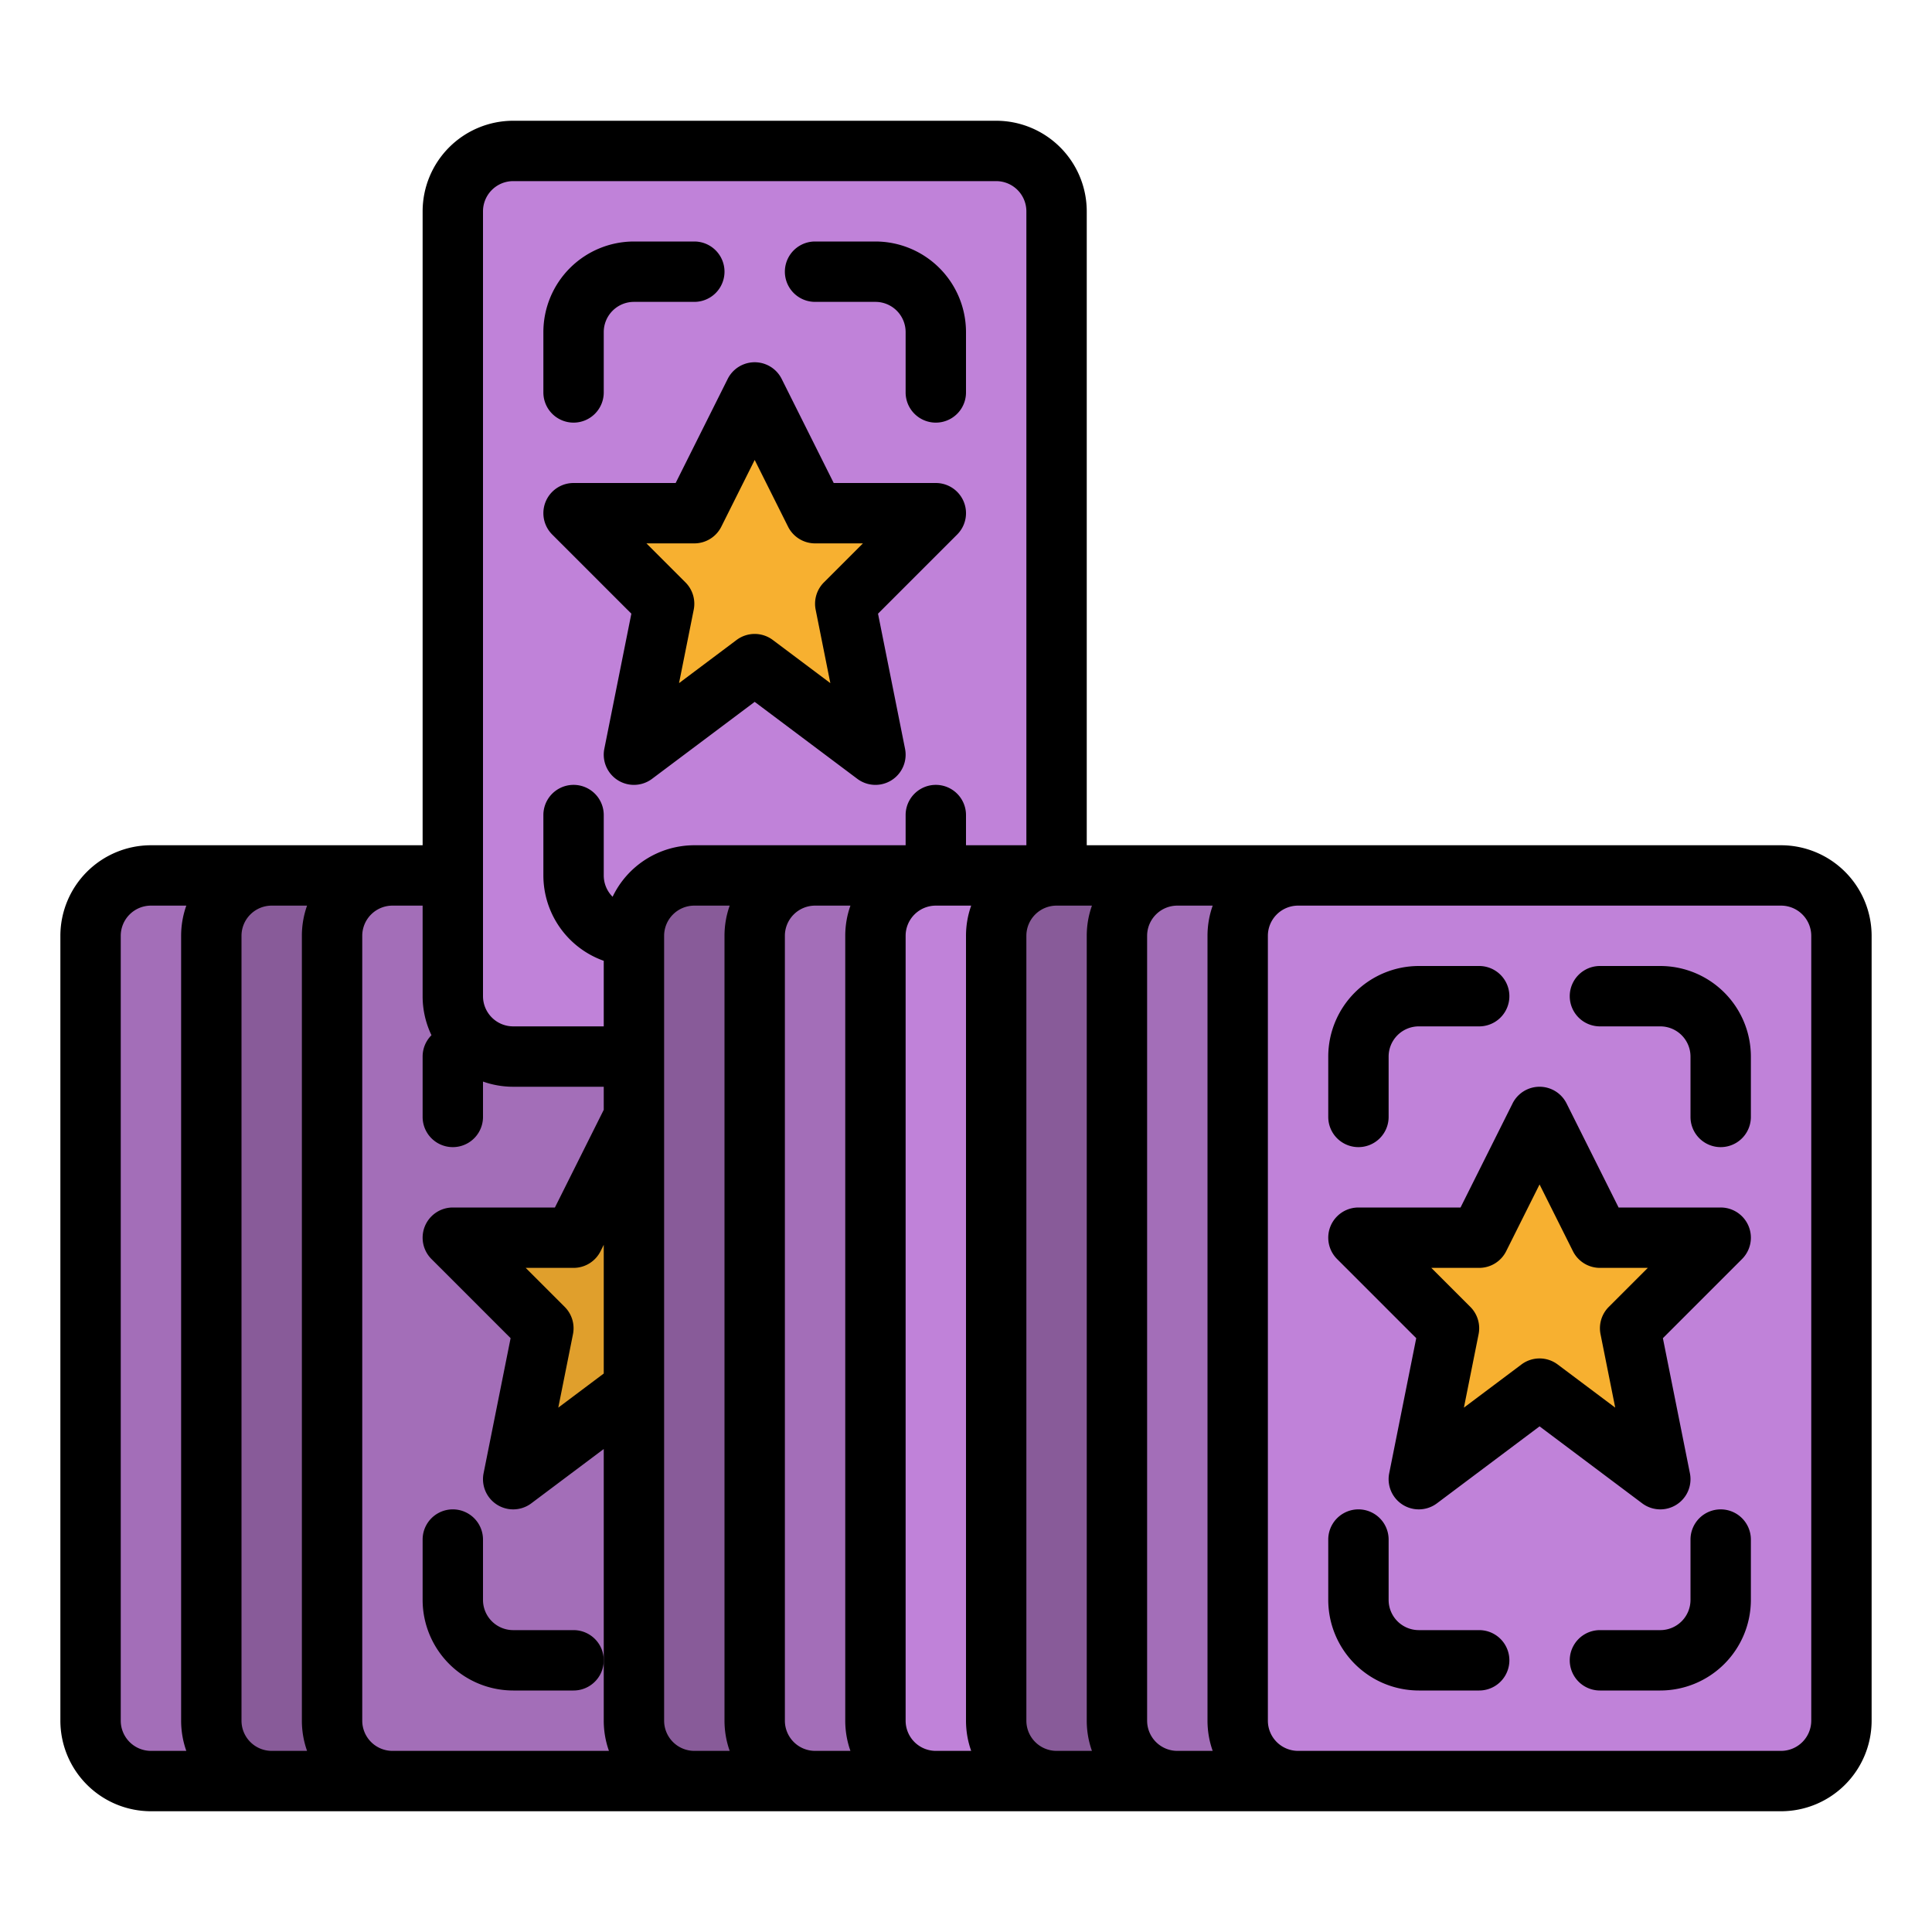 <svg id="Filled" height="512" viewBox="0 0 512 512" width="512" xmlns="http://www.w3.org/2000/svg"><rect fill="#a36eb8" height="240" rx="16" width="56" x="24" y="232"/><rect fill="#885b99" height="240" rx="16" width="56" x="56" y="232"/><rect fill="#a36eb8" height="240" rx="16" width="160" x="88" y="232"/><path d="m192 352 8 40-32-24-32 24 8-40-24-24h32l16-32 16 32h32z" fill="#e09f2c"/><rect fill="#c082d9" height="240" rx="16" width="160" x="120" y="40"/><path d="m224 160 8 40-32-24-32 24 8-40-24-24h32l16-32 16 32h32z" fill="#f7b030"/><rect fill="#885b99" height="240" rx="16" width="56" x="168" y="232"/><rect fill="#a36eb8" height="240" rx="16" width="56" x="200" y="232"/><rect fill="#c082d9" height="240" rx="16" width="56" x="232" y="232"/><rect fill="#885b99" height="240" rx="16" width="56" x="264" y="232"/><rect fill="#a36eb8" height="240" rx="16" width="56" x="296" y="232"/><rect fill="#c082d9" height="240" rx="16" width="160" x="328" y="232"/><path d="m432 352 8 40-32-24-32 24 8-40-24-24h32l16-32 16 32h32z" fill="#f7b030"/><path d="m152 432h-16a8.009 8.009 0 0 1 -8-8v-16a8 8 0 0 0 -16 0v16a24.027 24.027 0 0 0 24 24h16a8 8 0 0 0 0-16z"/><path d="m152 128a8 8 0 0 0 -5.657 13.657l20.973 20.972-7.161 35.8a8 8 0 0 0 12.645 7.971l27.2-20.4 27.2 20.4a8 8 0 0 0 12.645-7.969l-7.161-35.8 20.973-20.972a8 8 0 0 0 -5.657-13.659h-27.056l-13.789-27.578a8 8 0 0 0 -14.31 0l-13.789 27.578zm39.155 11.578 8.845-17.689 8.845 17.689a8 8 0 0 0 7.155 4.422h12.687l-10.344 10.343a8 8 0 0 0 -2.188 7.226l3.894 19.468-15.249-11.437a8 8 0 0 0 -9.6 0l-15.249 11.437 3.894-19.468a8 8 0 0 0 -2.188-7.226l-10.344-10.343h12.687a8 8 0 0 0 7.155-4.422z"/><path d="m152 112a8 8 0 0 0 8-8v-16a8.009 8.009 0 0 1 8-8h16a8 8 0 0 0 0-16h-16a24.027 24.027 0 0 0 -24 24v16a8 8 0 0 0 8 8z"/><path d="m216 80h16a8.009 8.009 0 0 1 8 8v16a8 8 0 0 0 16 0v-16a24.027 24.027 0 0 0 -24-24h-16a8 8 0 0 0 0 16z"/><path d="m360 320a8 8 0 0 0 -5.657 13.657l20.973 20.972-7.161 35.8a8 8 0 0 0 12.645 7.971l27.2-20.4 27.2 20.4a8 8 0 0 0 12.645-7.969l-7.161-35.8 20.973-20.972a8 8 0 0 0 -5.657-13.659h-27.056l-13.789-27.578a8 8 0 0 0 -14.31 0l-13.789 27.578zm39.155 11.578 8.845-17.689 8.845 17.689a8 8 0 0 0 7.155 4.422h12.687l-10.344 10.343a8 8 0 0 0 -2.188 7.226l3.894 19.468-15.249-11.437a8 8 0 0 0 -9.6 0l-15.249 11.437 3.894-19.468a8 8 0 0 0 -2.188-7.226l-10.344-10.343h12.687a8 8 0 0 0 7.155-4.422z"/><path d="m360 304a8 8 0 0 0 8-8v-16a8.009 8.009 0 0 1 8-8h16a8 8 0 0 0 0-16h-16a24.027 24.027 0 0 0 -24 24v16a8 8 0 0 0 8 8z"/><path d="m424 272h16a8.009 8.009 0 0 1 8 8v16a8 8 0 0 0 16 0v-16a24.027 24.027 0 0 0 -24-24h-16a8 8 0 0 0 0 16z"/><path d="m456 400a8 8 0 0 0 -8 8v16a8.009 8.009 0 0 1 -8 8h-16a8 8 0 0 0 0 16h16a24.027 24.027 0 0 0 24-24v-16a8 8 0 0 0 -8-8z"/><path d="m376 448h16a8 8 0 0 0 0-16h-16a8.009 8.009 0 0 1 -8-8v-16a8 8 0 0 0 -16 0v16a24.027 24.027 0 0 0 24 24z"/><path d="m40 480h432a24.027 24.027 0 0 0 24-24v-208a24.027 24.027 0 0 0 -24-24h-184v-168a24.027 24.027 0 0 0 -24-24h-128a24.027 24.027 0 0 0 -24 24v168h-72a24.027 24.027 0 0 0 -24 24v208a24.027 24.027 0 0 0 24 24zm109.657-133.657-10.344-10.343h12.687a8 8 0 0 0 7.155-4.422l.845-1.69v34.112l-12.049 9.037 3.894-19.468a8 8 0 0 0 -2.188-7.226zm34.343 117.657a8.009 8.009 0 0 1 -8-8v-208a8.009 8.009 0 0 1 8-8h9.376a23.889 23.889 0 0 0 -1.376 8v208a23.889 23.889 0 0 0 1.376 8zm24-8v-208a8.009 8.009 0 0 1 8-8h9.376a23.889 23.889 0 0 0 -1.376 8v208a23.889 23.889 0 0 0 1.376 8h-9.376a8.009 8.009 0 0 1 -8-8zm32 0v-208a8.009 8.009 0 0 1 8-8h9.376a23.889 23.889 0 0 0 -1.376 8v208a23.889 23.889 0 0 0 1.376 8h-9.376a8.009 8.009 0 0 1 -8-8zm32 0v-208a8.009 8.009 0 0 1 8-8h9.376a23.889 23.889 0 0 0 -1.376 8v208a23.889 23.889 0 0 0 1.376 8h-9.376a8.009 8.009 0 0 1 -8-8zm200-216a8.009 8.009 0 0 1 8 8v208a8.009 8.009 0 0 1 -8 8h-128a8.009 8.009 0 0 1 -8-8v-208a8.009 8.009 0 0 1 8-8zm-150.624 0a23.889 23.889 0 0 0 -1.376 8v208a23.889 23.889 0 0 0 1.376 8h-9.376a8.009 8.009 0 0 1 -8-8v-208a8.009 8.009 0 0 1 8-8zm-193.376-184a8.009 8.009 0 0 1 8-8h128a8.009 8.009 0 0 1 8 8v168h-16v-8a8 8 0 0 0 -16 0v8h-56a24.03 24.03 0 0 0 -21.653 13.655 7.975 7.975 0 0 1 -2.347-5.655v-16a8 8 0 0 0 -16 0v16a24.038 24.038 0 0 0 16 22.624v17.376h-24a8.009 8.009 0 0 1 -8-8zm-16 184v24a23.858 23.858 0 0 0 2.345 10.341 7.975 7.975 0 0 0 -2.345 5.659v16a8 8 0 0 0 16 0v-9.376a23.885 23.885 0 0 0 8 1.376h24v6.112l-12.944 25.888h-27.056a8 8 0 0 0 -5.657 13.657l20.973 20.972-7.161 35.8a8 8 0 0 0 12.645 7.971l19.2-14.4v72a23.889 23.889 0 0 0 1.376 8h-57.376a8.009 8.009 0 0 1 -8-8v-208a8.009 8.009 0 0 1 8-8zm-30.624 0a23.889 23.889 0 0 0 -1.376 8v208a23.889 23.889 0 0 0 1.376 8h-9.376a8.009 8.009 0 0 1 -8-8v-208a8.009 8.009 0 0 1 8-8zm-49.376 8a8.009 8.009 0 0 1 8-8h9.376a23.889 23.889 0 0 0 -1.376 8v208a23.889 23.889 0 0 0 1.376 8h-9.376a8.009 8.009 0 0 1 -8-8z"/></svg>